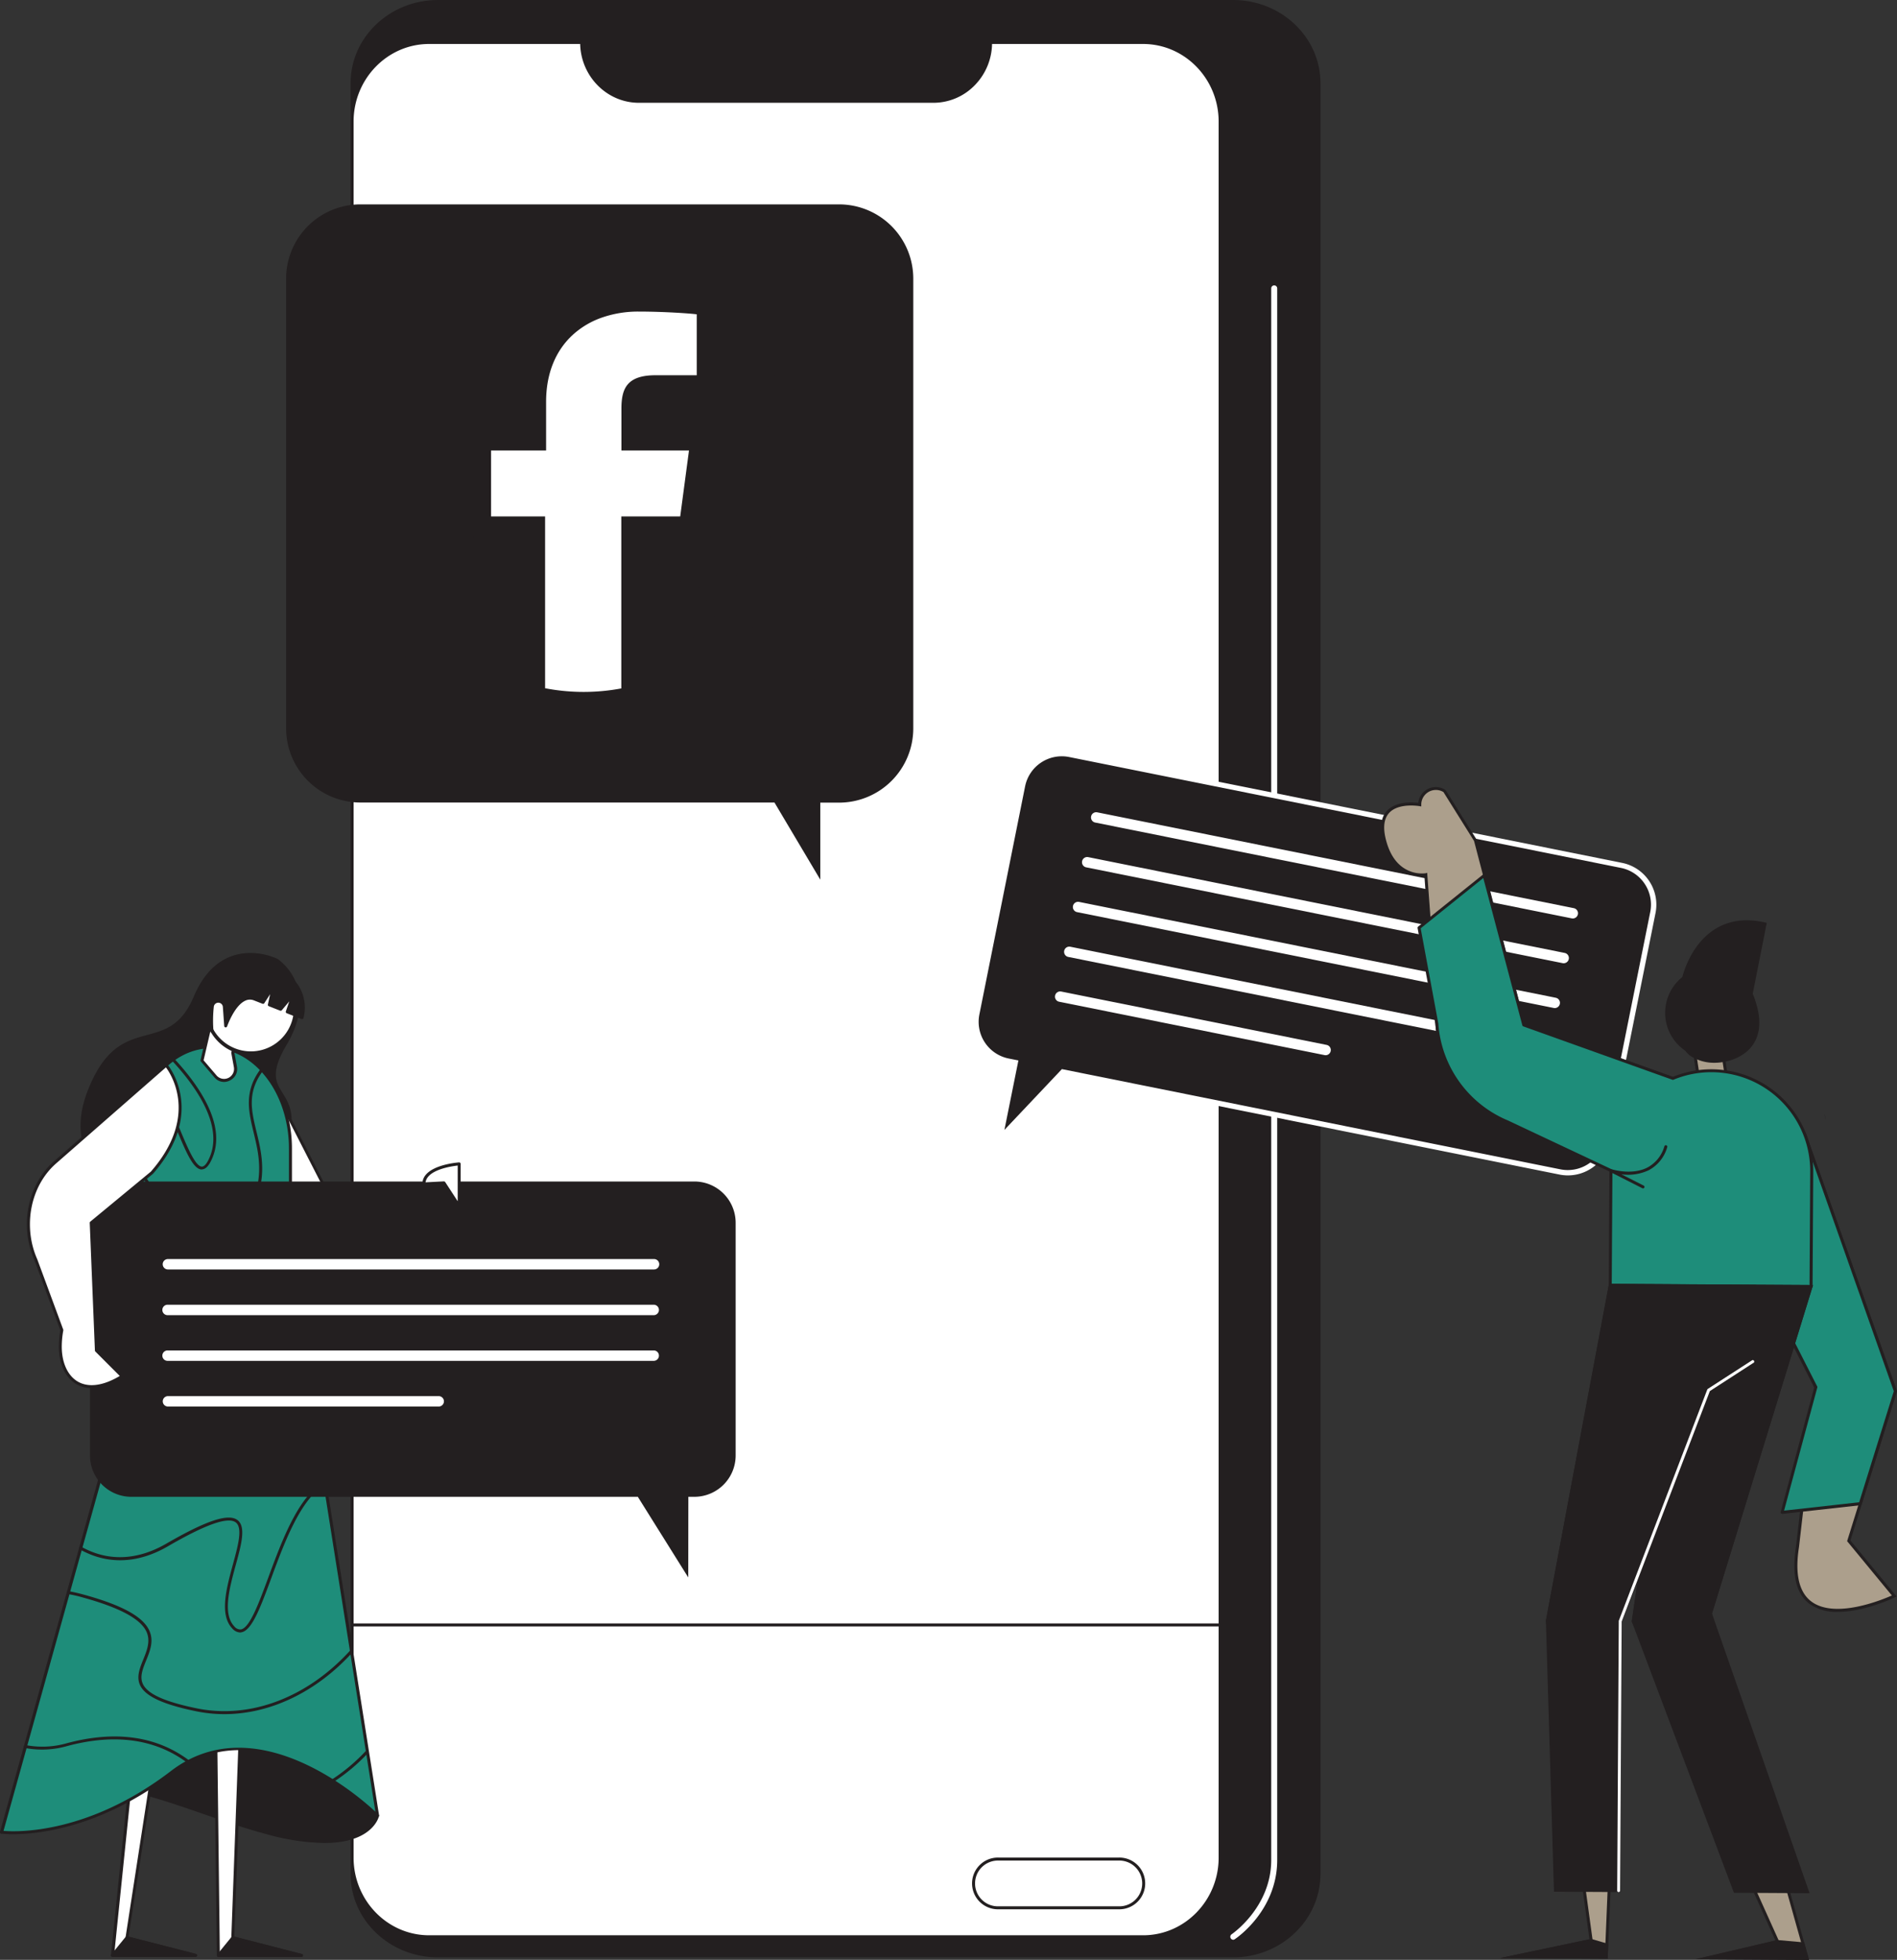 <svg xmlns="http://www.w3.org/2000/svg" width="680.723" height="703" viewBox="0 0 680.723 703">
  <rect x="0" y="0" width="680.723" height="703" fill="#333333" stroke="none"/>
  <g id="illustration" transform="translate(-82.047 -202.612)">
    <path id="Path_1134" data-name="Path 1134" d="M844.258,685.6l-.378-2.423A10.211,10.211,0,0,1,844.258,685.6Z" transform="translate(-107.144 -81.146)" fill="#231f20"/>
    <path id="Path_1135" data-name="Path 1135" d="M843.64,685.7l-.37-2.415,1.048-.215a10.832,10.832,0,0,1,.4,2.578Z" transform="translate(-145.098 -81.131)" fill="#231f20"/>
    <path id="Path_1144" data-name="Path 1144" d="M575.994,248.3V890.772c0,16.173-13.75,29.287-30.782,29.287H259.852c-17,0-30.782-13.114-30.782-29.287V248.3c0-16.173,13.75-29.287,30.782-29.287h285.4C562.2,219,575.994,232.124,575.994,248.3Z" transform="translate(-20.677 -15.866)" fill="#231f20"/>
    <path id="Path_1145" data-name="Path 1145" d="M545.166,920.5h-285.4c-17.273,0-31.324-13.38-31.324-29.82V248.21c0-16.44,14.051-29.82,31.324-29.82h285.4c17.265,0,31.315,13.38,31.315,29.82V890.685C576.438,907.125,562.353,920.5,545.166,920.5Zm-285.4-701.041c-16.68,0-30.25,12.89-30.25,28.746V890.685c0,15.847,13.569,28.745,30.25,28.745h285.4c16.672,0,30.241-12.89,30.241-28.746V248.21c0-15.855-13.569-28.746-30.241-28.746Z" transform="translate(-20.589 -15.778)" fill="#231f20"/>
    <path id="Path_1151" data-name="Path 1151" d="M540.562,264.509V887.227c0,15.675-12.383,28.359-27.637,28.359H256.707c-15.262,0-27.637-12.7-27.637-28.359V264.509c0-15.675,12.375-28.359,27.637-28.359h54.741c0,11.653,9.2,21.106,20.547,21.106H437.637a20.2,20.2,0,0,0,14.532-6.187,21.32,21.32,0,0,0,6.016-14.918h54.741C528.179,236.124,540.562,248.834,540.562,264.509Z" transform="translate(-20.677 -18.276)" fill="#fff"/>
    <path id="Path_1152" data-name="Path 1152" d="M512.837,916.054H256.618c-15.537,0-28.178-12.976-28.178-28.918V264.417c0-15.941,12.641-28.917,28.178-28.917h55.274v.533c0,11.344,8.98,20.564,20.015,20.564H437.548a19.593,19.593,0,0,0,14.145-6.016,20.728,20.728,0,0,0,5.869-14.549V235.5h55.274c15.537,0,28.178,12.976,28.178,28.917V887.136C541.015,903.077,528.374,916.054,512.837,916.054ZM256.618,236.574c-14.944,0-27.1,12.5-27.1,27.843V887.136c0,15.348,12.16,27.843,27.1,27.843H512.837c14.944,0,27.1-12.5,27.1-27.843V264.417c0-15.348-12.16-27.843-27.1-27.843H458.628a21.768,21.768,0,0,1-6.162,14.755,20.694,20.694,0,0,1-14.919,6.342H331.907c-11.455,0-20.8-9.453-21.08-21.1Z" transform="translate(-20.589 -18.185)" fill="#231f20"/>
    <path id="Path_1153" data-name="Path 1153" d="M596.83,930.933a1.075,1.075,0,0,1-.567-1.968c.146-.095,14.205-9.685,14.205-26.64V338.584a1.074,1.074,0,0,1,2.148,0v563.74c0,18.047-14.54,27.972-15.159,28.359a1,1,0,0,1-.627.249Z" transform="translate(-72.252 -32.531)" fill="#fff"/>
    <path id="Path_1154" data-name="Path 1154" d="M523.191,533.263l198.065,39.805A14.343,14.343,0,0,1,732.5,589.955L716.049,671.8a14.36,14.36,0,0,1-16.9,11.24L520.7,647.171l-22.5,23.8,5.491-27.224-2.578-.516a14.36,14.36,0,0,1-11.24-16.895l16.4-81.846a14.351,14.351,0,0,1,16.921-11.232Z" transform="translate(-57.317 -60.022)" fill="#231f20"/>
    <path id="Path_1155" data-name="Path 1155" d="M497.348,672.394l5.7-28.359-2.131-.43a14.833,14.833,0,0,1-11.6-17.436l16.448-81.845a14.824,14.824,0,0,1,17.436-11.6l198.074,39.814a14.832,14.832,0,0,1,11.6,17.436l-16.448,81.845a14.833,14.833,0,0,1-17.436,11.6L520.8,647.6Zm25.669-138.752a13.887,13.887,0,0,0-16.328,10.871l-16.448,81.846a13.887,13.887,0,0,0,10.871,16.328l3.042.61-5.242,26.09,21.553-22.807,178.747,35.913a13.887,13.887,0,0,0,16.328-10.871l16.448-81.845a13.887,13.887,0,0,0-10.871-16.328Z" transform="translate(-57.237 -59.945)" fill="#231f20"/>
    <path id="Path_1156" data-name="Path 1156" d="M496.49,673.822l5.93-29.493-1.667-.335a15.3,15.3,0,0,1-11.971-17.986l16.474-81.846a15.3,15.3,0,0,1,17.986-11.971L721.316,572a15.288,15.288,0,0,1,11.962,17.986L716.83,671.829A15.3,15.3,0,0,1,698.843,683.8L520.861,648.042Zm26.357-139.8a13.432,13.432,0,0,0-15.786,10.51l-16.414,81.845a13.423,13.423,0,0,0,10.5,15.786l3.506.7-5.019,24.921,20.625-21.811,178.97,35.964a13.423,13.423,0,0,0,15.709-10.476l16.448-81.845a13.432,13.432,0,0,0-10.433-15.8Z" transform="translate(-57.161 -59.869)" fill="#fff"/>
    <path id="Path_1157" data-name="Path 1157" d="M706.367,614.189,535.355,579.815a1.867,1.867,0,0,1,.739-3.661l171.013,34.375a1.867,1.867,0,0,1-.73,3.661Z" transform="translate(-63.542 -66.089)" fill="#fff"/>
    <path id="Path_1158" data-name="Path 1158" d="M710.128,595.489,539.115,561.115a1.867,1.867,0,1,1,.739-3.661l171.013,34.374a1.866,1.866,0,0,1-.73,3.661Z" transform="translate(-64.071 -63.459)" fill="#fff"/>
    <path id="Path_1159" data-name="Path 1159" d="M702.607,632.889,531.594,598.515a1.867,1.867,0,1,1,.73-3.661l171.013,34.375a1.867,1.867,0,1,1-.739,3.661Z" transform="translate(-63.013 -68.719)" fill="#fff"/>
    <path id="Path_1160" data-name="Path 1160" d="M698.847,651.579,527.834,617.205a1.867,1.867,0,0,1,.73-3.661l171.013,34.374a1.867,1.867,0,1,1-.739,3.661Z" transform="translate(-62.484 -71.348)" fill="#fff"/>
    <path id="Path_1161" data-name="Path 1161" d="M619.344,655.061l-95.269-19.146a1.867,1.867,0,0,1,.739-3.661L620.048,651.4a1.866,1.866,0,1,1-.73,3.661Z" transform="translate(-61.956 -73.979)" fill="#fff"/>
    <path id="Path_1162" data-name="Path 1162" d="M400.057,304.24H228.245a26.125,26.125,0,0,0-26.125,26.125V491.727a26.124,26.124,0,0,0,26.125,26.133H377.112L392.795,544.3V517.86h7.227a26.133,26.133,0,0,0,26.133-26.133V330.365A26.133,26.133,0,0,0,400.057,304.24Z" transform="translate(-16.887 -27.852)" fill="#231f20"/>
    <path id="Path_1163" data-name="Path 1163" d="M393.209,545.928l-16.448-27.68H228.16a26.64,26.64,0,0,1-26.64-26.64V330.289A26.64,26.64,0,0,1,228.16,303.7H399.972a26.64,26.64,0,0,1,26.6,26.589V491.651a26.64,26.64,0,0,1-26.6,26.64h-6.763ZM228.16,304.628a25.7,25.7,0,0,0-25.66,25.661V491.651A25.7,25.7,0,0,0,228.16,517.32H377.294l14.979,25.205v-25.2h7.734a25.7,25.7,0,0,0,25.661-25.669V330.289a25.686,25.686,0,0,0-25.661-25.661Z" transform="translate(-16.803 -27.776)" fill="#231f20"/>
    <path id="Path_1164" data-name="Path 1164" d="M237.18,495.12Z" transform="translate(-21.818 -36.677)" fill="#fff"/>
    <path id="Path_1165" data-name="Path 1165" d="M417,501.749H235.32l53.005-94.229.859.619Zm-178.515-1.865H411.214L288.953,410.27Z" transform="translate(-21.556 -42.377)" fill="#231f20"/>
    <path id="Path_1167" data-name="Path 1167" d="M431.469,504.372H348.79l54.363-78.2Zm-79.061-1.865h76.406l-26.142-72.3Z" transform="translate(-37.515 -45)" fill="#231f20"/>
    <path id="Path_1168" data-name="Path 1168" d="M368.318,405.639a28.6,28.6,0,1,1,28.591-28.594A28.6,28.6,0,0,1,368.318,405.639Zm0-56.254a27.684,27.684,0,1,0,0-.043Z" transform="translate(-36.238 -34.069)" fill="#231f20"/>
    <rect id="Rectangle_735" data-name="Rectangle 735" width="311.492" height="1.074" transform="translate(208.393 784.94)" fill="#231f20"/>
    <rect id="Rectangle_736" data-name="Rectangle 736" width="60.508" height="17.479" rx="8.14" transform="translate(431.68 869.45)" fill="#fff"/>
    <path id="Path_1169" data-name="Path 1169" d="M540.525,1012.293H497.5a9.281,9.281,0,1,1,0-18.554h43.02a9.281,9.281,0,1,1,0,18.554ZM497.5,994.822a8.207,8.207,0,1,0,0,16.405h43.02a8.207,8.207,0,1,0,0-16.405Z" transform="translate(-57.085 -124.822)" fill="#231f20"/>
    <path id="Path_1170" data-name="Path 1170" d="M876.53,692.66,908.859,784.1,892.11,837.789l16.328,19.765s-40.588,19.559-34.727-17.591l6.617-57.294L854.35,729.724Z" transform="translate(-146.656 -82.479)" fill="#ac9f8c"/>
    <path id="Path_1171" data-name="Path 1171" d="M888.09,863.072a16.747,16.747,0,0,1-10.123-2.844c-4.829-3.592-6.479-10.493-4.89-20.53l6.591-57.113L853.63,729.519l.155-.249,22.764-38.07,32.776,92.691-.052.163-16.654,53.409L909.2,857.555l-.619.3C907.959,858.148,897.586,863.072,888.09,863.072Zm-33.24-133.5L880.769,782.4v.155l-6.617,57.294c-1.512,9.625,0,16.19,4.477,19.525,8.508,6.325,25.394-.653,28.857-2.191L891.425,837.7l.086-.275,16.706-53.513-31.925-90.2Z" transform="translate(-146.555 -82.274)" fill="#231f20"/>
    <path id="Path_1172" data-name="Path 1172" d="M867.366,827.571l28.067-3.128,12.59-40.338L875.685,692.66,848.4,721.689,879.483,782.7Z" transform="translate(-145.82 -82.479)" fill="#1e8d7a"/>
    <path id="Path_1173" data-name="Path 1173" d="M867.273,828.014a.55.55,0,0,1-.4-.18.515.515,0,0,1-.112-.49l12.031-44.687L847.8,721.832a.533.533,0,0,1,.086-.61l27.293-29.029a.516.516,0,0,1,.5-.155.507.507,0,0,1,.4.344l32.338,91.445a.5.5,0,0,1,0,.335l-12.59,40.39a.524.524,0,0,1-.455.37L867.3,828.049ZM848.952,721.686l30.937,60.679a.524.524,0,0,1,0,.378l-11.911,44.12,26.941-3,12.435-39.84-31.968-90.448Z" transform="translate(-145.727 -82.39)" fill="#231f20"/>
    <path id="Path_1174" data-name="Path 1174" d="M872.115,755.367,836,872.669l34.692,123.662-35.423-.206,24.818-5.8L808.35,875.479,825.726,755.1Z" transform="translate(-140.187 -91.261)" fill="#ac9f8c"/>
    <path id="Path_1175" data-name="Path 1175" d="M871.3,996.784l-40.665-.241,28.6-6.686L807.67,875.468v-.155L825.141,754.47l47.574.284L836.467,872.589Zm-31.547-1.237,30.163.18L835.341,872.572l.052-.146,35.9-116.641-45.185-.266-17.29,119.795,51.948,115.3Z" transform="translate(-140.091 -91.172)" fill="#231f20"/>
    <path id="Path_1176" data-name="Path 1176" d="M835.648,669.091l10.613,3.309-4.237-27.86-10.6-3.309Z" transform="translate(-143.431 -75.246)" fill="#ac9f8c"/>
    <path id="Path_1177" data-name="Path 1177" d="M846.806,673.039l-11.747-3.661L830.65,640.34,842.4,644Zm-10.785-4.486,9.453,2.948-4.056-26.64-9.453-2.948Z" transform="translate(-143.323 -75.121)" fill="#231f20"/>
    <circle id="Ellipse_63" data-name="Ellipse 63" cx="15.89" cy="15.89" r="15.89" transform="translate(680.117 550.017)" fill="#ac9f8c"/>
    <path id="Path_1178" data-name="Path 1178" d="M838.052,654.882a16.431,16.431,0,1,1,15.692-11.541A16.431,16.431,0,0,1,838.052,654.882Zm0-31.8a2.9,2.9,0,1,1-.009.009Z" transform="translate(-142.054 -72.545)" fill="#231f20"/>
    <path id="Path_1179" data-name="Path 1179" d="M704.16,565.4c3.5,15.082,14.979,13,14.979,13l.146,1.916,3.824,51.622a41.473,41.473,0,0,0,25.377,35.234l30.533,12.744c10.527,4.4,32.278-3.214,32.424-27.036L754.3,632.434,736.97,566.177l-11.086-17.686a5.792,5.792,0,0,0-8.9,4.847h0S700.662,550.313,704.16,565.4Z" transform="translate(-125.464 -62.076)" fill="#ac9f8c"/>
    <path id="Path_1180" data-name="Path 1180" d="M785.419,681.512a17.42,17.42,0,0,1-6.694-1.237L748.191,667.53a41.808,41.808,0,0,1-25.7-35.646l-3.927-52.98a13,13,0,0,1-5.9-.954c-3.137-1.289-7.262-4.512-9.118-12.529h0c-1.031-4.452-.481-7.846,1.65-10.072,3.291-3.437,9.272-3.008,11.172-2.767a6.325,6.325,0,0,1,9.685-4.684l.172.172,11.154,17.823,17.265,65.982,57.225,20.479v.378c-.06,10.518-4.4,19.155-12.212,24.32a26.426,26.426,0,0,1-14.24,4.46Zm-65.87-103.845,4.013,54.14A40.734,40.734,0,0,0,748.6,666.542l30.533,12.736c5.586,2.337,13.612,1.083,19.954-3.111,7.408-4.9,11.558-13.079,11.722-23.048l-57.044-20.41-17.385-66.454L725.4,548.706a5.251,5.251,0,0,0-7.966,4.469v.688l-.627-.112c-.069,0-7.356-1.289-10.828,2.355-1.856,1.951-2.32,5.01-1.375,9.092h0c1.409,6.076,4.3,10.037,8.482,11.782a11.7,11.7,0,0,0,5.878.859Z" transform="translate(-125.377 -61.981)" fill="#231f20"/>
    <path id="Path_1181" data-name="Path 1181" d="M742.229,583.84l14.214,53.65,53.5,19.138a36.024,36.024,0,0,1,49.843,33.515l-.241,41.163-72.057-.421.241-41.206-37.09-17.471a41.473,41.473,0,0,1-25.377-35.234l-6.385-34.452Z" transform="translate(-127.604 -67.175)" fill="#1e8d7a"/>
    <path id="Path_1182" data-name="Path 1182" d="M859.442,731.7h0l-72.057-.43a.533.533,0,0,1-.378-.155.577.577,0,0,1-.155-.378l.241-40.828-36.781-17.316a41.8,41.8,0,0,1-25.678-35.638l-6.385-34.374a.55.55,0,0,1,.2-.516l23.366-18.743a.567.567,0,0,1,.507-.094.558.558,0,0,1,.352.378l14.137,53.375,53.04,18.983a36.557,36.557,0,0,1,50.376,34.065l-.241,41.163A.533.533,0,0,1,859.442,731.7Zm-71.516-1.5,70.975.421.241-40.63A35.483,35.483,0,0,0,810.063,657a.55.55,0,0,1-.387,0l-53.5-19.138a.533.533,0,0,1-.335-.37L741.83,584.644l-22.472,18.047,6.333,34.142a40.768,40.768,0,0,0,25.05,34.8L787.857,689.1a.541.541,0,0,1,.309.49Z" transform="translate(-127.514 -67.085)" fill="#231f20"/>
    <path id="Path_1183" data-name="Path 1183" d="M853.308,629.06l4.984-25.179c-23.727-5.491-29.218,19.43-29.218,19.43l-1.384,10.072,4.125,7.923s4.546.318,3.223,3.214-4.89,1.048-4.89,1.048-2.664,4.409,5.474,6.952S862.331,650.174,853.308,629.06Z" transform="translate(-142.907 -69.882)" fill="#231f20"/>
    <path id="Path_1184" data-name="Path 1184" d="M840.042,653.636a15.546,15.546,0,0,1-4.649-.662c-3.274-1.023-5.294-2.475-6.016-4.3a4.116,4.116,0,0,1,.232-3.437l.258-.43.447.232a4.486,4.486,0,0,0,2.931.387,2.071,2.071,0,0,0,1.22-1.186,1.323,1.323,0,0,0,.06-1.272c-.5-.859-2.252-1.143-2.827-1.177h-.3l-4.3-8.344,1.4-10.244c.112-.516,2.664-11.747,11.73-17.471,5.07-3.205,11.172-4.013,18.124-2.406l.507.12-5.053,25.523c4.383,10.4,1.916,16.328-.945,19.508C849.633,651.977,844.545,653.636,840.042,653.636Zm-9.676-7.416a3.025,3.025,0,0,0,.043,2.063c.576,1.5,2.415,2.767,5.3,3.669,4.7,1.461,12.28.266,16.328-4.211,3.816-4.228,4.056-10.63.688-18.528l-.06-.146,4.915-24.827c-6.454-1.392-12.1-.593-16.8,2.372-8.688,5.491-11.223,16.646-11.249,16.758l-1.349,9.865,3.91,7.52c.765.086,2.638.438,3.369,1.667a2.329,2.329,0,0,1,0,2.269,3.137,3.137,0,0,1-1.848,1.719,4.941,4.941,0,0,1-3.248-.215Z" transform="translate(-142.824 -69.803)" fill="#231f20"/>
    <path id="Path_1185" data-name="Path 1185" d="M793.06,754.92,770.5,875.273,786.211,989.9,758.6,995.687l33.034.2,5.019-120.457L844.51,755.221Z" transform="translate(-133.19 -91.236)" fill="#ac9f8c"/>
    <path id="Path_1186" data-name="Path 1186" d="M791.324,996.336l-38.594-.223,32.054-6.712L769.135,875.218v-.086L791.779,754.34l52.687.309L796.343,875.5ZM762.819,995.1l27.5.163,4.976-120.044v-.077L842.86,755.689l-50.212-.292L770.218,875.218,785.987,990.26Z" transform="translate(-132.365 -91.154)" fill="#231f20"/>
    <path id="Path_1187" data-name="Path 1187" d="M795.008,754.92l25.669.155,25.781.146,20.608.12-36.119,117.3,34.83,99.755-26.013-.155L803.3,875.454l2.681-18.554L798.6,875.428,798.033,972l-22.7-.137-2.887-96.592Z" transform="translate(-135.138 -91.236)" fill="#231f20"/>
    <path id="Path_1188" data-name="Path 1188" d="M866.453,972.853l-27.147-.155-36.643-97.271,2.046-14.2-5.655,14.214-.576,97-23.753-.129-2.9-97.168v-.06L794.464,754.3l73.226.438-36.265,117.81Zm-26.4-1.229,24.878.146-34.632-99.2.052-.163,35.9-116.641-70.88-.421L772.9,875.212l2.862,96.016,21.647.129.567-96.145,9.092-22.842-3.3,22.936Z" transform="translate(-135.049 -91.149)" fill="#231f20"/>
    <path id="Path_1189" data-name="Path 1189" d="M873.649,1029.679l-9.161-.859-24.818,5.8,35.423.206Z" transform="translate(-144.592 -129.757)" fill="#231f20"/>
    <path id="Path_1190" data-name="Path 1190" d="M875.055,1035.276l-40.665-.241,29.321-6.875,9.616.859Zm-31.547-1.237,30.163.18-1.152-4.1-8.7-.86Z" transform="translate(-143.849 -129.664)" fill="#231f20"/>
    <path id="Path_1191" data-name="Path 1191" d="M791.814,1030l-5.6-1.641-27.611,5.784,33.034.2Z" transform="translate(-133.19 -129.692)" fill="#231f20"/>
    <path id="Path_1192" data-name="Path 1192" d="M791.324,1034.778l-38.594-.223,32.656-6.875,6.136,1.8Zm-28.505-1.238,27.5.163.146-3.437-5.07-1.487Z" transform="translate(-132.365 -129.596)" fill="#231f20"/>
    <path id="Path_1193" data-name="Path 1193" d="M802.133,976.92h0a.524.524,0,0,1-.533-.541l.567-96.575a.493.493,0,0,1,0-.189l31.745-82.92a.575.575,0,0,1,.206-.266l15.958-10.312a.541.541,0,0,1,.584.859L834.849,797.21l-31.642,82.67-.567,96.48A.55.55,0,0,1,802.133,976.92Z" transform="translate(-139.238 -95.619)" fill="#fff"/>
    <path id="Path_1195" data-name="Path 1195" d="M810.428,711.9a.576.576,0,0,1-.241-.052L798.646,706a.535.535,0,1,1,.413-.988c.069,0,7.21,2.312,12.89-.584a12.445,12.445,0,0,0,6.127-7.648.524.524,0,0,1,.67-.344.533.533,0,0,1,.352.67,13.517,13.517,0,0,1-6.669,8.284,17.464,17.464,0,0,1-9.78,1.452l7.992,4.047a.541.541,0,0,1,.241.722A.533.533,0,0,1,810.428,711.9Z" transform="translate(-138.776 -83.007)" fill="#231f20"/>
    <path id="Path_1196" data-name="Path 1196" d="M82.68,969.24c23.8-32.535,58.72-9.522,95.226.223s39.677-6.11,39.677-6.11L138.813,884.49Z" transform="translate(-0.089 -109.458)" fill="#231f20"/>
    <path id="Path_1197" data-name="Path 1197" d="M198.391,973.063A81.338,81.338,0,0,1,177.68,969.9c-7.734-2.062-15.4-4.726-22.833-7.3-27.4-9.5-53.28-18.476-71.825,6.875a.533.533,0,0,1-.739.129.55.55,0,0,1-.146-.739L138.27,884.1a.541.541,0,0,1,.4-.232.507.507,0,0,1,.43.155l78.786,78.855a.567.567,0,0,1,.146.49c0,.146-.773,3.635-5.234,6.4C210,971.507,205.515,973.063,198.391,973.063ZM114.44,951.871c12.676,0,26.511,4.8,40.759,9.745,7.408,2.578,15.082,5.225,22.756,7.279,19.765,5.277,29.519,2.93,34.228,0a10.51,10.51,0,0,0,4.709-5.474l-78.09-78.2L87.688,962.424C95.688,954.664,104.72,951.871,114.44,951.871Z" transform="translate(-0.001 -109.371)" fill="#231f20"/>
    <path id="Path_1198" data-name="Path 1198" d="M155.008,740.6,129.03,993.235h29.846l-24.664-6.325L172.264,740.6Z" transform="translate(-6.608 -89.222)" fill="#fff"/>
    <path id="Path_1199" data-name="Path 1199" d="M158.784,993.686H128.913a.549.549,0,0,1-.4-.18.559.559,0,0,1-.137-.413l25.97-252.652a.55.55,0,0,1,.541-.481h17.256a.55.55,0,0,1,.4.18.541.541,0,0,1,.12.438L134.7,986.407l24.191,6.2a.533.533,0,0,1,.4.584.542.542,0,0,1-.507.49Zm-29.218-1.074h24.99l-20.547-5.268a.541.541,0,0,1-.4-.6l37.958-245.691H155.4Z" transform="translate(-6.516 -89.132)" fill="#231f20"/>
    <path id="Path_1200" data-name="Path 1200" d="M169.7,740.6l3.025,252.635h29.846L177.9,986.91l9.058-246.31Z" transform="translate(-12.328 -89.222)" fill="#fff"/>
    <path id="Path_1201" data-name="Path 1201" d="M202.525,993.686H172.636a.533.533,0,0,1-.533-.533L169.07,740.5a.533.533,0,0,1,.541-.541h17.256a.515.515,0,0,1,.387.163.533.533,0,0,1,.146.387l-9.032,245.88,24.243,6.256a.533.533,0,0,1,.4.584A.541.541,0,0,1,202.525,993.686Zm-29.356-1.04h25.059l-20.539-5.268a.542.542,0,0,1-.4-.542l9.032-245.777H170.161Z" transform="translate(-12.239 -89.132)" fill="#231f20"/>
    <path id="Path_1202" data-name="Path 1202" d="M186.06,618.77s-19.508-9.659-29.218,13.294-26.64,4.3-38.1,34C102.066,709.295,175,721.24,188.157,688c9.926-25.059-11.172-18.425,1.014-39.024S186.06,618.77,186.06,618.77Z" transform="translate(-4.815 -71.804)" fill="#231f20"/>
    <path id="Path_1203" data-name="Path 1203" d="M154.05,707.544a50.58,50.58,0,0,1-18.261-3.352c-13.629-5.328-25.411-18.21-17.625-38.4,6.213-16.1,13.965-18.2,21.484-20.229,6.291-1.719,12.237-3.317,16.654-13.75,3.154-7.451,7.657-12.306,13.389-14.437,8.362-3.1,16.225.7,16.551.859h.052c.155.094,15.64,10.123,3.3,30.937-5.912,9.977-3.824,13.337-1.409,17.23,2.578,4.168,5.517,8.886.43,21.725C183.38,701.271,168.831,707.544,154.05,707.544Zm22.472-90.327a18.612,18.612,0,0,0-6.505,1.134c-5.44,2.019-9.728,6.677-12.753,13.844-4.632,10.948-10.819,12.624-17.368,14.4-7.236,1.959-14.712,3.987-20.728,19.576-6.376,16.525,0,30.361,17.007,37.021,18.554,7.253,44.223,2.673,51.407-15.469,4.89-12.34,2.105-16.809-.344-20.762s-4.847-7.812,1.392-18.339c11.67-19.679-2.037-28.9-2.922-29.459A23.114,23.114,0,0,0,176.522,617.217Z" transform="translate(-4.73 -71.72)" fill="#231f20"/>
    <path id="Path_1204" data-name="Path 1204" d="M193.227,669.32l27.044,52.816,36.832-12.59,6.651-2.664,19.507,3.1s-6.651,15.065-24.827,8.2l-29.493,21.484a20.281,20.281,0,0,1-25.781-1.53L183.74,720.091Z" transform="translate(-14.302 -79.197)" fill="#fff"/>
    <path id="Path_1205" data-name="Path 1205" d="M216.911,744.032a20.8,20.8,0,0,1-14.188-5.56L183.3,720.426a.542.542,0,0,1-.163-.5l9.453-50.788a.541.541,0,0,1,.447-.43.55.55,0,0,1,.559.284l26.829,52.421L256.82,708.97l6.626-2.647a.525.525,0,0,1,.284,0l19.508,3.111a.542.542,0,0,1,.387.266.559.559,0,0,1,0,.481c-.069.146-7,15.3-25.239,8.594l-29.218,21.347A20.771,20.771,0,0,1,216.911,744.032Zm-32.656-24.2,19.2,17.875a19.765,19.765,0,0,0,25.111,1.47l29.493-21.484a.515.515,0,0,1,.507-.069c15.546,5.869,22.343-4.512,23.83-7.279l-18.64-2.965-6.514,2.578-36.858,12.6a.542.542,0,0,1-.653-.266l-26.322-51.416Z" transform="translate(-14.216 -79.11)" fill="#231f20"/>
    <path id="Path_1206" data-name="Path 1206" d="M186.315,733.569V691.821c0-1.375-.06-2.733-.18-4.065-1.564-18.27-13.561-32.467-28.127-32.467-7.812,0-14.893,4.091-20.014,10.7a36.572,36.572,0,0,0-4.194,6.875,39.831,39.831,0,0,0-2.492,25.9l8.061,34.787L82.65,936.989s27.8,3.987,61.126-21.561,73.8,15.666,73.8,15.666Z" transform="translate(-0.085 -77.224)" fill="#1e8d7a"/>
    <path id="Path_1207" data-name="Path 1207" d="M86.75,937.678a34.835,34.835,0,0,1-4.237-.206.524.524,0,0,1-.378-.232.533.533,0,0,1-.069-.438l56.658-203.333-8.018-34.692a40.45,40.45,0,0,1,2.518-26.253,37.866,37.866,0,0,1,4.3-6.987c5.457-7.03,12.719-10.905,20.444-10.905,14.729,0,27.053,14.162,28.668,32.948.112,1.349.172,2.733.172,4.116v41.7l31.264,197.507a.533.533,0,0,1-.284.559.524.524,0,0,1-.627-.1,102.267,102.267,0,0,0-24.294-17.273c-18.751-9.316-35.174-8.74-48.812,1.719C118.435,935.383,95.834,937.678,86.75,937.678Zm-3.437-1.2c4.245.37,30.078,1.5,60.086-21.484s66.446,8.155,73.355,14.609L185.731,733.665V691.729c0-1.349-.052-2.707-.172-4.022-1.564-18.227-13.432-31.968-27.594-31.968-7.391,0-14.343,3.721-19.593,10.493a36.207,36.207,0,0,0-4.134,6.789,39.4,39.4,0,0,0-2.449,25.549l8.061,34.787a.559.559,0,0,1,0,.266Z" transform="translate(0 -77.131)" fill="#231f20"/>
    <path id="Path_1208" data-name="Path 1208" d="M171.215,662.724l-4.8-5.637,5.1-21.785L182.5,632.81l-5.027,21.484.92,5.036a4.116,4.116,0,0,1-7.176,3.394Z" transform="translate(-11.866 -74.062)" fill="#fff"/>
    <path id="Path_1209" data-name="Path 1209" d="M174.182,664.682a4.521,4.521,0,0,1-3.489-1.719h0l-4.8-5.629a.524.524,0,0,1-.112-.473l5.1-21.785a.542.542,0,0,1,.4-.4l11.017-2.475a.55.55,0,0,1,.507.146.533.533,0,0,1,.137.5l-5,21.372.9,4.916a4.546,4.546,0,0,1-2.578,5.036,4.7,4.7,0,0,1-2.08.516Zm-2.673-2.355a3.575,3.575,0,0,0,6.239-2.956l-.92-5.027a.49.49,0,0,1,0-.224l4.83-20.625-9.823,2.226-4.959,21.2Z" transform="translate(-11.774 -73.974)" fill="#231f20"/>
    <circle id="Ellipse_64" data-name="Ellipse 64" cx="16.113" cy="16.113" r="16.113" transform="translate(155.937 548.324)" fill="#fff"/>
    <path id="Path_1210" data-name="Path 1210" d="M184.077,653.387A16.754,16.754,0,0,1,178,652.235a16.569,16.569,0,1,1,6.076,1.152Zm0-32.235a15.442,15.442,0,1,0,.009,0Z" transform="translate(-12.018 -72.295)" fill="#231f20"/>
    <path id="Path_1211" data-name="Path 1211" d="M185.534,633.362l3.059,1.195,3.678-5.706-1.427,6.591,4.065,1.59,4.52-5.38-2.174,6.308,5.3,2.071s4.151-13.6-12.512-18.184-20.874,9.126-20.874,9.126-2.638,2.991,1.091,13.982a47.874,47.874,0,0,1,.12-8.954,2.174,2.174,0,0,1,4.3.146l.481,6.875S179.312,630.93,185.534,633.362Z" transform="translate(-12.126 -72.388)" fill="#231f20"/>
    <path id="Path_1212" data-name="Path 1212" d="M170.17,645.378a.542.542,0,0,1-.507-.37c-3.437-10.218-1.5-13.75-1.057-14.4.438-1.246,5.294-13.887,21.484-9.393,5.62,1.555,9.539,4.3,11.644,8.121a14.979,14.979,0,0,1,1.255,10.759.55.55,0,0,1-.284.335.576.576,0,0,1-.43,0l-5.3-2.08a.533.533,0,0,1-.309-.67l1.229-3.583-2.673,3.171a.55.55,0,0,1-.61.163l-4.065-1.6a.524.524,0,0,1-.327-.61l.8-3.7-2.08,3.223a.541.541,0,0,1-.645.215l-3.059-1.2h0a3.833,3.833,0,0,0-3.162.112c-3.919,1.813-6.462,9.135-6.488,9.2a.541.541,0,0,1-.576.361.533.533,0,0,1-.464-.5l-.49-6.875a1.633,1.633,0,0,0-3.24-.1,46.766,46.766,0,0,0-.12,8.834.533.533,0,0,1-.43.567Zm2.269-11.9h.095a2.638,2.638,0,0,1,2.578,2.509l.318,4.58c1.126-2.466,3.257-6.308,6.17-7.665a4.932,4.932,0,0,1,4-.129l2.655,1.04,3.437-5.345a.541.541,0,0,1,.653-.206.533.533,0,0,1,.318.61l-1.332,6.144,3.283,1.289,4.3-5.087a.541.541,0,0,1,.679-.12.533.533,0,0,1,.241.636l-1.994,5.818,4.254,1.667a14.093,14.093,0,0,0-1.306-9.376c-1.968-3.566-5.663-6.119-10.983-7.6-15.95-4.426-20.057,8.233-20.221,8.774a.654.654,0,0,1-.112.2s-1.719,2.2,0,9.316a37.164,37.164,0,0,1,.292-4.718A2.578,2.578,0,0,1,172.438,633.476Z" transform="translate(-12.041 -72.296)" fill="#231f20"/>
    <path id="Path_1213" data-name="Path 1213" d="M169.7,744.959c-10.166,0-17.505-4.8-23.95-10.226a.553.553,0,0,1,.7-.859c7.863,6.626,17.1,12.3,31.332,9.006,7.15-1.65,12.994-7.545,16.886-17.041a.541.541,0,1,1,1,.412c-4.03,9.857-10.132,16-17.643,17.72a36.869,36.869,0,0,1-8.319.988Z" transform="translate(-8.93 -87.093)" fill="#231f20"/>
    <path id="Path_1214" data-name="Path 1214" d="M167.858,725.886h-.413c-10.115-.352-21.922-13.93-29.141-27.216a.541.541,0,1,1,.945-.516c7.073,13.019,18.536,26.314,28.23,26.64,3.781.155,6.926-1.77,9.453-5.672,8.491-13.312,6.127-23.082,4.039-31.693-1.83-7.588-3.566-14.755,2.466-22.816a.541.541,0,0,1,.859.644c-5.741,7.657-4.142,14.265-2.286,21.914,2.14,8.826,4.555,18.829-4.185,32.536C175.188,723.815,171.837,725.886,167.858,725.886Z" transform="translate(-7.899 -78.512)" fill="#231f20"/>
    <path id="Path_1215" data-name="Path 1215" d="M164.693,825.9a75.424,75.424,0,0,1-35.938-9.144.541.541,0,0,1-.215-.731.524.524,0,0,1,.722-.215c27.972,15.039,56.589,8.834,72.59-1.048a.537.537,0,0,1,.567.911C193.163,821.393,179.757,825.9,164.693,825.9Z" transform="translate(-6.53 -99.641)" fill="#231f20"/>
    <path id="Path_1216" data-name="Path 1216" d="M166.273,800.614a7.631,7.631,0,0,1-4.194-1.066c-2.148-1.366-3.231-4-3.3-8.018-.223-14.111,18.047-17.187,34.237-19.92,2.535-.43,4.933-.859,7.244-1.272a.533.533,0,0,1,.627.43.55.55,0,0,1-.43.627c-2.32.438-4.718.859-7.262,1.272-15.726,2.655-33.558,5.654-33.343,18.846.069,3.635.98,5.973,2.8,7.133,4.3,2.75,13.3-1.237,22.833-5.448,5.8-2.578,11.79-5.208,17.308-6.634a.533.533,0,0,1,.653.387.55.55,0,0,1-.387.653c-5.431,1.4-11.378,4.03-17.136,6.574C178.493,797.468,171.369,800.614,166.273,800.614Z" transform="translate(-10.791 -93.403)" fill="#231f20"/>
    <path id="Path_1217" data-name="Path 1217" d="M140.431,773.168h-.318a.541.541,0,0,1-.533-.541.55.55,0,0,1,.541-.533h.309c5.388,0,11.258-1.788,17.436-5.32,14.609-8.318,27.439-15.469,36.6-18.639a.537.537,0,1,1,.352,1.014c-9.075,3.154-21.862,10.269-36.42,18.562C152.058,771.329,146.008,773.168,140.431,773.168Z" transform="translate(-8.091 -90.277)" fill="#231f20"/>
    <path id="Path_1218" data-name="Path 1218" d="M166.465,926.656a50.085,50.085,0,0,1-9.987-1.005c-11.669-2.38-18.046-5.25-20.082-9.049-1.65-3.077-.309-6.376.988-9.565s2.733-6.737,1.048-10.149c-2.252-4.555-9.788-8.534-23.039-12.16a47.841,47.841,0,0,0-5.036-1.143.55.55,0,0,1-.438-.627.533.533,0,0,1,.627-.43c1.787.327,3.437.713,5.156,1.169,13.75,3.755,21.286,7.8,23.718,12.719,1.9,3.841.412,7.494-1.023,11.026-1.255,3.094-2.441,6.016-1.031,8.654,1.873,3.489,8.018,6.2,19.353,8.508,19.078,3.876,39.634-3.927,55-20.891a.542.542,0,0,1,.756,0,.524.524,0,0,1,0,.756C199.516,918.75,182.879,926.656,166.465,926.656Z" transform="translate(-3.919 -109.181)" fill="#231f20"/>
    <path id="Path_1219" data-name="Path 1219" d="M172.866,890.94a3.962,3.962,0,0,1-2.819-1.444c-4.709-4.907-2.08-14.54.241-23.048,1.83-6.694,3.558-13.019,1.023-14.979-2.776-2.14-10.768.662-24.44,8.594-10.776,6.23-21.664,6.6-31.5,1.074a.541.541,0,0,1-.206-.739.533.533,0,0,1,.7-.224c9.453,5.328,20.006,4.958,30.439-1.066,14.472-8.37,22.386-10.983,25.626-8.482,3.111,2.4,1.375,8.757-.636,16.113-2.252,8.233-4.8,17.557-.507,22.026a2.7,2.7,0,0,0,2.415,1.066c3.145-.653,6.368-9.393,9.78-18.64,4.787-12.976,10.751-29.132,20-34.263a.533.533,0,1,1,.541.9c-8.9,4.941-14.79,20.883-19.516,33.7-3.824,10.364-6.875,18.545-10.57,19.318a2.762,2.762,0,0,1-.576.094Z" transform="translate(-4.648 -102.752)" fill="#231f20"/>
    <path id="Path_1220" data-name="Path 1220" d="M150.936,952.712a.541.541,0,0,1-.318-.1c-11.438-8.533-25.875-10.544-42.916-6.016a32.873,32.873,0,0,1-15.271.73.524.524,0,0,1-.413-.627.541.541,0,0,1,.636-.421,31.686,31.686,0,0,0,14.815-.67c17.376-4.649,32.114-2.578,43.827,6.17a.533.533,0,0,1,.1.748.515.515,0,0,1-.464.189Z" transform="translate(-1.401 -117.714)" fill="#231f20"/>
    <path id="Path_1221" data-name="Path 1221" d="M221,960.347a.541.541,0,0,1-.447-.241.533.533,0,0,1,.155-.739,64.713,64.713,0,0,0,12.212-10.312.55.55,0,0,1,.765,0,.541.541,0,0,1,0,.756,65.77,65.77,0,0,1-12.426,10.467.507.507,0,0,1-.258.069Z" transform="translate(-19.468 -118.517)" fill="#231f20"/>
    <path id="Path_1222" data-name="Path 1222" d="M163.391,700c-3.068,0-5.749-6.463-9.135-14.609-2.527-6.1-5.4-13.019-8.594-17.316a.537.537,0,1,1,.859-.645c3.326,4.408,6.213,11.386,8.765,17.548,2.853,6.875,5.792,13.982,8.147,13.982h0c.945,0,1.968-1.306,2.956-3.764,4.469-11.283-4.984-24.879-13.7-34.254a.541.541,0,0,1,0-.765.533.533,0,0,1,.756,0c8.946,9.625,18.614,23.572,13.87,35.354-1.212,3.016-2.475,4.426-3.953,4.434Z" transform="translate(-8.932 -77.888)" fill="#231f20"/>
    <path id="Path_1223" data-name="Path 1223" d="M178.393,1027.22l-5.173,6.325h29.846Z" transform="translate(-12.823 -129.532)" fill="#231f20"/>
    <path id="Path_1224" data-name="Path 1224" d="M203.024,1034H173.136a.541.541,0,0,1-.413-.859l5.156-6.325a.516.516,0,0,1,.55-.18l24.664,6.325a.533.533,0,0,1,.4.585.541.541,0,0,1-.473.455Zm-28.754-1.04h24.457l-20.2-5.156Z" transform="translate(-12.738 -129.447)" fill="#231f20"/>
    <path id="Path_1225" data-name="Path 1225" d="M134.212,1027.22l-5.182,6.325h29.846Z" transform="translate(-6.608 -129.532)" fill="#231f20"/>
    <path id="Path_1226" data-name="Path 1226" d="M158.784,1034H128.913a.533.533,0,0,1-.481-.309.541.541,0,0,1,.069-.567l5.156-6.325a.524.524,0,0,1,.55-.18l24.664,6.325a.533.533,0,0,1,.4.584A.541.541,0,0,1,158.784,1034Zm-28.711-1.04h24.457l-20.212-5.156Z" transform="translate(-6.516 -129.444)" fill="#231f20"/>
    <line id="Line_16" data-name="Line 16" y1="1.667" x2="8.439" transform="translate(125.92 635.076)" fill="#fff"/>
    <path id="Path_1227" data-name="Path 1227" d="M133.011,723.741a.533.533,0,0,1-.533-.43.55.55,0,0,1,.43-.636L141.347,721a.541.541,0,0,1,.206,1.057l-8.439,1.667Z" transform="translate(-7.091 -86.465)" fill="#231f20"/>
    <path id="Path_1228" data-name="Path 1228" d="M336.584,712.09H134.523a14.343,14.343,0,0,0-14.343,14.343V809.92a14.343,14.343,0,0,0,14.343,14.343h182.03l17.359,27.757V824.262h2.673a14.343,14.343,0,0,0,14.343-14.343V726.433A14.343,14.343,0,0,0,336.584,712.09Z" transform="translate(-5.363 -85.212)" fill="#231f20"/>
    <path id="Path_1229" data-name="Path 1229" d="M334.307,853.576l-18.1-28.926H134.445a14.824,14.824,0,0,1-14.815-14.807V726.357a14.824,14.824,0,0,1,14.815-14.807H336.507a14.824,14.824,0,0,1,14.807,14.807v83.487a14.824,14.824,0,0,1-14.807,14.807h-2.166Zm-199.862-141.1a13.9,13.9,0,0,0-13.879,13.879v83.487a13.887,13.887,0,0,0,13.879,13.87h182.3l16.637,26.64v-26.64h3.128a13.9,13.9,0,0,0,13.879-13.87V726.357a13.9,13.9,0,0,0-13.879-13.879Z" transform="translate(-5.286 -85.136)" fill="#231f20"/>
    <path id="Path_1230" data-name="Path 1230" d="M326.305,747.65H151.855a1.865,1.865,0,1,1,0-3.73h174.45a1.865,1.865,0,1,1,0,3.73Z" transform="translate(-9.555 -89.689)" fill="#fff"/>
    <path id="Path_1231" data-name="Path 1231" d="M326.283,766.728H151.833a1.873,1.873,0,1,1,0-3.738h174.45a1.873,1.873,0,0,1,0,3.738Z" transform="translate(-9.533 -92.37)" fill="#fff"/>
    <path id="Path_1232" data-name="Path 1232" d="M326.283,785.8H151.833a1.873,1.873,0,1,1,0-3.738h174.45a1.873,1.873,0,0,1,0,3.738Z" transform="translate(-9.533 -95.052)" fill="#fff"/>
    <path id="Path_1233" data-name="Path 1233" d="M249.043,804.87H151.875a1.865,1.865,0,1,1,0-3.73h97.168a1.865,1.865,0,1,1,0,3.73Z" transform="translate(-9.558 -97.736)" fill="#fff"/>
    <path id="Path_1234" data-name="Path 1234" d="M143.334,663l-39.823,34.813c-9.384,8.2-12.3,22.954-6.875,35.01l9.324,25.248a33.008,33.008,0,0,0-.533,5.156c-.344,11.679,7.734,20.324,22.206,11.318l-9.255-9.255L116.53,719.5l21.733-17.943C157.582,679.405,143.334,663,143.334,663Z" transform="translate(-1.67 -78.308)" fill="#fff"/>
    <path id="Path_1235" data-name="Path 1235" d="M116.6,778.772a10.888,10.888,0,0,1-5.517-1.418c-4.151-2.38-6.523-7.691-6.333-14.205a34.375,34.375,0,0,1,.524-5.156L96,732.916c-5.474-12.246-2.509-27.233,7.064-35.6l39.814-34.8a.627.627,0,0,1,.4-.129.558.558,0,0,1,.37.18c.146.172,14.36,17.015-5.113,39.29l-21.6,17.84L118.819,765l9.1,9.1a.558.558,0,0,1,.155.438.533.533,0,0,1-.249.4C123.194,777.8,119.507,778.772,116.6,778.772Zm26.563-115.077-39.393,34.452c-9.221,8.061-12.031,22.524-6.78,34.374l9.341,25.282a.567.567,0,0,1,0,.292,31.908,31.908,0,0,0-.533,5.088c-.172,6.11,1.994,11.068,5.792,13.251s9.058,1.521,15.013-2.045l-8.765-8.766a.515.515,0,0,1-.155-.361l-1.856-45.787a.533.533,0,0,1,.2-.438l21.733-17.943c17.153-19.585,7.4-34.744,5.405-37.4Z" transform="translate(-1.579 -78.221)" fill="#231f20"/>
    <path id="Path_1236" data-name="Path 1236" d="M266.246,710.982l5.483,8.413V704.21s-12.658.859-12.658,7.15Z" transform="translate(-24.896 -84.104)" fill="#fff"/>
    <path id="Path_1237" data-name="Path 1237" d="M271.638,719.848a.541.541,0,0,1-.455-.241l-5.311-8.164-6.875.37a.61.61,0,0,1-.4-.146.55.55,0,0,1-.163-.4c0-6.694,12.615-7.648,13.148-7.691a.533.533,0,0,1,.4.146.525.525,0,0,1,.172.4v15.185a.524.524,0,0,1-.387.516A.4.4,0,0,1,271.638,719.848Zm-5.483-9.453a.541.541,0,0,1,.455.241l4.486,6.875v-12.8c-2.32.258-10.871,1.5-11.533,6.016l6.566-.344Z" transform="translate(-24.806 -84.015)" fill="#231f20"/>
    <path id="Subtraction_1" data-name="Subtraction 1" d="M33.228,136.436h0a73.362,73.362,0,0,1-13.843-1.321V73.49H0V49.833H19.745v-17.5c0-9.953,3.32-18.257,9.6-24.012A30.293,30.293,0,0,1,39.9,2.112,39.531,39.531,0,0,1,52.982,0C62.15,0,71.735.693,73.807.989V22.847H58.92c-4.78,0-8.013,1.078-9.884,3.295-1.563,1.852-2.26,4.512-2.26,8.625V49.833H71.018L67.869,73.49H46.731V135.18A73.354,73.354,0,0,1,33.228,136.436Z" transform="translate(258.265 314.371)" fill="#fff"/>
  </g>
</svg>
